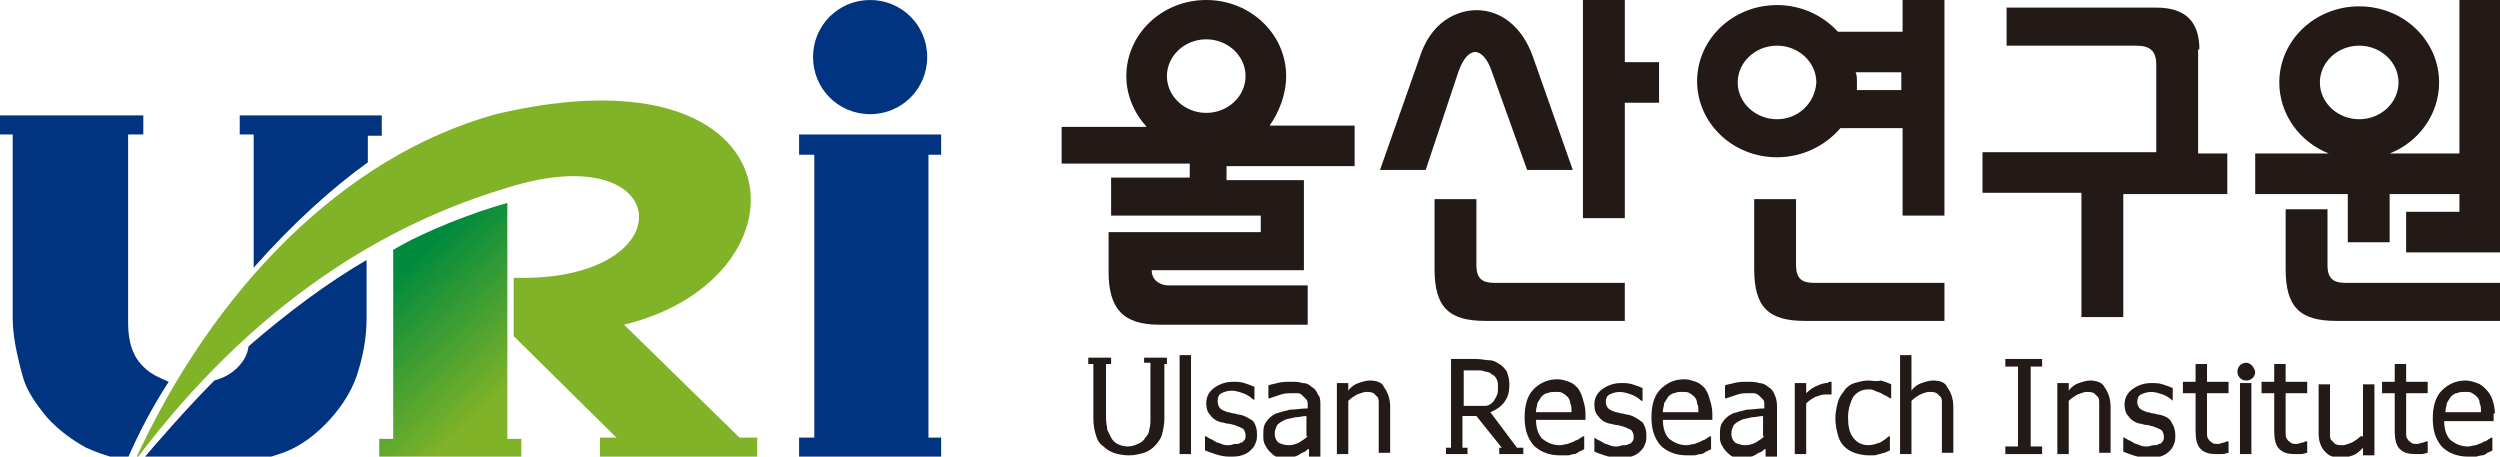 <?xml version="1.0" encoding="utf-8"?>
<!-- Generator: Adobe Illustrator 22.0.1, SVG Export Plug-In . SVG Version: 6.00 Build 0)  -->
<svg version="1.1" id="Layer_1" xmlns="http://www.w3.org/2000/svg" xmlns:xlink="http://www.w3.org/1999/xlink" x="0px" y="0px"
	 viewBox="0 0 197.1 36" style="enable-background:new 0 0 197.1 36;" xml:space="preserve">
<style type="text/css">
	.st0{fill:#231916;}
	.st1{fill:#003380;}
	.st2{fill:url(#SVGID_1_);}
	.st3{fill:#81B328;}
</style>
<g>
	<g>
		<path class="st0" d="M101.4,6c0-3.3-2.8-6-6.3-6c-3.5,0-6.3,2.7-6.3,6c0,1.5,0.6,2.9,1.6,4h-6.7v2.9h10.1v1.1h-6.2v3h11.8v1.3h-12
			v3.1c0,2.9,1.1,4.2,4,4.2h11.7v-3.1h-11c-0.5,0-1.3-0.3-1.3-1.2h12v-7.1h-6.1v-1.1h10.1V9.9h-6.7C100.8,8.9,101.4,7.5,101.4,6z
			 M95.1,3.1c1.7,0,3.1,1.3,3.1,2.9s-1.4,2.9-3.1,2.9S92,7.6,92,6S93.4,3.1,95.1,3.1z"/>
		<polygon class="st0" points="128.1,0 124.8,0 124.8,17.2 128.1,17.2 128.1,8.1 130.8,8.1 130.8,4.9 128.1,4.9 		"/>
		<path class="st0" d="M150,2.5h-5.1c-1.2-1.3-2.9-2.1-4.8-2.1c-3.5,0-6.3,2.7-6.3,6c0,3.3,2.8,6,6.3,6c2,0,3.8-0.9,5-2.3h4.9v6.9
			h3.3V0H150V2.5z M140.1,9.4c-1.7,0-3.1-1.3-3.1-2.9c0-1.6,1.4-2.9,3.1-2.9s3.1,1.3,3.1,2.9C143.1,8.1,141.8,9.4,140.1,9.4z
			 M146.4,7.1c0-0.2,0-0.4,0-0.6c0-0.3,0-0.6-0.1-0.8h3.6v1.4H146.4z"/>
		<path class="st0" d="M193.9,0v12.1h-5.5c2.3-0.9,3.9-3.1,3.9-5.6c0-3.3-2.8-6-6.3-6s-6.3,2.7-6.3,6c0,2.5,1.6,4.7,3.9,5.6h-5.8
			v3.2h7.3v3.8h3.3v-3.8h5.5v1.4h-4.2v3.2h4.2l0,0h3.3V0H193.9z M186,3.6c1.7,0,3.1,1.3,3.1,2.9c0,1.6-1.4,2.9-3.1,2.9
			c-1.7,0-3.1-1.3-3.1-2.9C182.9,4.9,184.3,3.6,186,3.6z"/>
		<path class="st0" d="M141.6,20.9v-5.2h-3.3v5.5c0,3,1.1,4.1,4,4.1h11v-3h-10.3C142.1,22.3,141.6,22,141.6,20.9z"/>
		<path class="st0" d="M116.4,20.9v-5.2h-3.3v5.5c0,3,1.1,4.1,4,4.1h11v-3h-10.3C116.9,22.3,116.4,22,116.4,20.9z"/>
		<path class="st0" d="M183.5,20.9v-4.4h-3.3v4.7c0,3,1.1,4.1,4,4.1h13v-3h-12.3C184,22.3,183.5,22,183.5,20.9z"/>
		<path class="st0" d="M173.4,3.9c0-2.2-1.1-3.3-3.4-3.3h-11.8v3h10.2c1.1,0,1.6,0.4,1.6,1.5v6.9h-13.7v3.2h7.8V25h3.3v-9.7h8.2
			v-3.2h-2.3V3.9z"/>
		<path class="st0" d="M115,5.6c0.4-1.1,0.9-1.5,1.3-1.5c0.5,0,1,0.6,1.3,1.5l2.8,7.8h3.5l0.1,0l-3.1-8.8c-0.8-2.4-2.5-3.8-4.5-3.8
			c-0.8,0-3.4,0.3-4.5,3.8l-3.1,8.8l0.1,0h3.5L115,5.6L115,5.6z"/>
	</g>
	<path class="st1" d="M73.1,4.5c0,2.5-2,4.5-4.5,4.5c-2.5,0-4.5-2-4.5-4.5c0-2.5,2-4.5,4.5-4.5C71.1,0,73.1,2,73.1,4.5z"/>
	<g>
		<g>
			<path class="st1" d="M29,12.8v-2.1h1.1V9.1H18.9v1.5H20v10.5C23,17.7,26.2,14.8,29,12.8z"/>
			<path class="st1" d="M18.7,29c-0.5,0.5-1.1,0.8-1.8,1c-2.1,2.1-4.8,5.2-5.8,6.4c1.1,0.1,3.2,0.3,4.6,0.3c2.5,0,4.6-0.3,6.3-0.9
				c1.3-0.4,2.5-1.2,3.6-2.3c1.1-1.1,2-2.4,2.5-3.8c0.5-1.5,0.8-3,0.8-4.6v-4.6c-3.1,1.8-6.3,4.2-9.3,6.8C19.5,28,19.2,28.5,18.7,29
				z"/>
			<path class="st1" d="M11.4,29c-0.9-0.8-1.3-2-1.3-3.5V10.6h1.2V9.1H0v1.5h1v14.4c0,1.4,0.3,2.9,0.8,4.7c0.3,1.1,1,2.1,1.9,3.2
				c0.9,1,2,1.8,3.1,2.4c0.9,0.4,2,0.8,3.2,1c0.9-2.1,2-4.2,3.3-6.2C12.6,29.8,11.9,29.5,11.4,29z"/>
		</g>
	</g>
	<polygon class="st1" points="74.2,12.2 74.2,10.6 63,10.6 63,12.2 64.2,12.2 64.2,34.5 63,34.5 63,36.1 74.2,36.1 74.2,34.5 
		73.2,34.5 73.2,12.2 	"/>
	<linearGradient id="SVGID_1_" gradientUnits="userSpaceOnUse" x1="31.048" y1="21.783" x2="39.762" y2="31.313">
		<stop  offset="0" style="stop-color:#008A3D"/>
		<stop  offset="0.989" style="stop-color:#81B328"/>
	</linearGradient>
	<path class="st2" d="M40,19.6L40,19.6l0-3.6c-2.6,0.7-6.7,2.3-9,3.7v14.9h-1.1v1.5h11.2v-1.5H40L40,19.6z"/>
	<g>
		<path class="st3" d="M58.3,34.5l-9.1-8.9c15.2-3.7,14-22.3-10.1-16.6c-12,3.3-22.3,13.8-28.5,27.4C20.1,23.7,30.6,17.6,40,14.8
			c13.3-4.2,14.2,7.5,0.5,7.1v4.6l8.1,8h-1.3v1.5h2.8h9.6v-1.5H58.3z"/>
	</g>
	<g>
		<rect x="93" y="28" class="st0" width="0.9" height="7.8"/>
		<path class="st0" d="M97.8,32.7c-0.2,0-0.4-0.1-0.5-0.1c-0.2,0-0.3-0.1-0.5-0.1c-0.3-0.1-0.5-0.2-0.6-0.3S96,31.9,96,31.6
			c0-0.3,0.1-0.5,0.3-0.6c0.2-0.1,0.5-0.2,0.8-0.2c0.3,0,0.6,0.1,0.9,0.2c0.3,0.1,0.6,0.3,0.8,0.5h0.1v-1c-0.2-0.1-0.5-0.2-0.8-0.3
			c-0.3-0.1-0.6-0.1-0.9-0.1c-0.6,0-1.1,0.2-1.5,0.5c-0.4,0.3-0.6,0.7-0.6,1.2c0,0.4,0.1,0.7,0.3,0.9c0.2,0.3,0.5,0.5,0.9,0.6
			c0.2,0,0.3,0.1,0.5,0.1s0.4,0.1,0.5,0.1c0.3,0.1,0.5,0.2,0.7,0.3c0.1,0.1,0.2,0.3,0.2,0.5c0,0.2,0,0.3-0.1,0.4
			c-0.1,0.1-0.1,0.2-0.3,0.2c-0.1,0.1-0.2,0.1-0.4,0.1c-0.2,0-0.3,0.1-0.5,0.1c-0.2,0-0.4,0-0.6-0.1c-0.2-0.1-0.4-0.1-0.5-0.2
			c-0.2-0.1-0.3-0.2-0.4-0.2c-0.1-0.1-0.2-0.1-0.3-0.2H95v1.1c0.2,0.1,0.5,0.2,0.8,0.3c0.3,0.1,0.7,0.2,1.1,0.2c0.4,0,0.7,0,1-0.1
			c0.3-0.1,0.5-0.2,0.7-0.4c0.2-0.2,0.3-0.3,0.4-0.6c0.1-0.2,0.1-0.4,0.1-0.7c0-0.4-0.1-0.7-0.3-1C98.5,33,98.2,32.8,97.8,32.7z"/>
		<path class="st0" d="M103.4,30.5c-0.2-0.2-0.4-0.3-0.7-0.3c-0.3-0.1-0.6-0.1-1-0.1c-0.3,0-0.6,0-1,0.1c-0.3,0.1-0.6,0.1-0.7,0.2v1
			h0.1c0.3-0.1,0.6-0.2,0.9-0.3c0.3-0.1,0.6-0.1,0.8-0.1c0.2,0,0.4,0,0.5,0c0.2,0,0.3,0.1,0.4,0.2c0.1,0.1,0.2,0.2,0.3,0.3
			s0.1,0.3,0.1,0.5v0.2c-0.5,0-1,0.1-1.4,0.1c-0.4,0.1-0.8,0.2-1.1,0.3c-0.4,0.2-0.6,0.4-0.8,0.7c-0.2,0.3-0.2,0.6-0.2,1
			c0,0.3,0,0.5,0.1,0.7c0.1,0.2,0.2,0.4,0.4,0.6c0.2,0.2,0.3,0.3,0.5,0.4c0.2,0.1,0.4,0.1,0.7,0.1c0.3,0,0.5,0,0.7-0.1
			c0.2,0,0.3-0.1,0.5-0.2c0.1-0.1,0.2-0.1,0.4-0.2c0.1-0.1,0.2-0.2,0.3-0.2v0.6h0.9V32c0-0.4,0-0.7-0.2-0.9
			C103.8,30.8,103.6,30.6,103.4,30.5z M103.1,34.4c-0.2,0.2-0.4,0.3-0.7,0.5c-0.2,0.1-0.5,0.2-0.8,0.2c-0.3,0-0.6-0.1-0.8-0.2
			c-0.2-0.2-0.3-0.4-0.3-0.7c0-0.3,0.1-0.5,0.2-0.7c0.2-0.2,0.4-0.3,0.6-0.4c0.2-0.1,0.5-0.1,0.8-0.2c0.3,0,0.6-0.1,0.9-0.1V34.4z"
			/>
		<path class="st0" d="M108,30c-0.3,0-0.6,0.1-0.9,0.2c-0.3,0.1-0.6,0.3-0.8,0.6v-0.6h-0.9v5.6h0.9v-4.2c0.2-0.2,0.5-0.4,0.7-0.5
			c0.3-0.1,0.5-0.2,0.7-0.2c0.2,0,0.4,0,0.6,0.1c0.1,0.1,0.2,0.2,0.3,0.3c0.1,0.1,0.1,0.3,0.1,0.5c0,0.2,0,0.5,0,0.7v3.2h0.9v-3.6
			c0-0.7-0.2-1.2-0.5-1.6C109,30.2,108.6,30,108,30z"/>
		<path class="st0" d="M117.5,32.5c0.5-0.2,0.9-0.5,1.1-0.8c0.3-0.4,0.4-0.8,0.4-1.4c0-0.4-0.1-0.7-0.2-1c-0.2-0.3-0.4-0.5-0.6-0.6
			c-0.3-0.2-0.5-0.3-0.8-0.3c-0.3,0-0.6-0.1-1.1-0.1h-1.9v7H114v0.5h0.3h1h0.4v-0.5h-0.4v-2.5h1.1l2,2.5h-0.2v0.5h0.6h1.3h0v-0.5
			h-0.5L117.5,32.5z M116.3,32h-0.9v-2.8h1c0.3,0,0.5,0,0.7,0.1c0.2,0,0.4,0.1,0.5,0.2c0.2,0.1,0.3,0.2,0.4,0.4
			c0.1,0.2,0.1,0.4,0.1,0.6c0,0.3,0,0.5-0.1,0.7c-0.1,0.2-0.2,0.4-0.3,0.5c-0.2,0.2-0.4,0.3-0.6,0.3C116.8,32,116.5,32,116.3,32z"/>
		<path class="st0" d="M124.4,30.6c-0.2-0.2-0.4-0.4-0.7-0.5c-0.3-0.1-0.6-0.2-0.9-0.2c-0.8,0-1.4,0.3-1.9,0.8
			c-0.5,0.5-0.7,1.3-0.7,2.2c0,0.9,0.2,1.6,0.7,2.2c0.5,0.5,1.2,0.8,2.1,0.8c0.2,0,0.4,0,0.6,0c0.2,0,0.3-0.1,0.5-0.1
			c0.1,0,0.3-0.1,0.4-0.2c0.2-0.1,0.3-0.1,0.4-0.2v-1h-0.1c-0.1,0.1-0.2,0.1-0.3,0.2c-0.1,0.1-0.3,0.1-0.4,0.2
			c-0.2,0.1-0.3,0.1-0.5,0.2c-0.2,0-0.4,0.1-0.6,0.1c-0.6,0-1-0.2-1.4-0.5c-0.3-0.3-0.5-0.8-0.5-1.5h3.9v-0.5c0-0.4-0.1-0.8-0.2-1.1
			C124.7,31.1,124.6,30.9,124.4,30.6z M121.1,32.4c0-0.2,0.1-0.4,0.1-0.6c0.1-0.2,0.2-0.3,0.3-0.5c0.1-0.1,0.3-0.3,0.5-0.3
			c0.2-0.1,0.4-0.1,0.6-0.1c0.3,0,0.5,0,0.6,0.1c0.2,0.1,0.3,0.2,0.4,0.3c0.1,0.1,0.2,0.3,0.2,0.5c0.1,0.2,0.1,0.4,0.1,0.7H121.1z"
			/>
		<path class="st0" d="M128.4,32.7c-0.2,0-0.4-0.1-0.5-0.1c-0.2,0-0.3-0.1-0.5-0.1c-0.3-0.1-0.5-0.2-0.6-0.3
			c-0.1-0.1-0.2-0.3-0.2-0.5c0-0.3,0.1-0.5,0.3-0.6c0.2-0.1,0.5-0.2,0.8-0.2c0.3,0,0.6,0.1,0.9,0.2c0.3,0.1,0.6,0.3,0.8,0.5h0.1v-1
			c-0.2-0.1-0.5-0.2-0.8-0.3c-0.3-0.1-0.6-0.1-0.9-0.1c-0.6,0-1.1,0.2-1.5,0.5c-0.4,0.3-0.6,0.7-0.6,1.2c0,0.4,0.1,0.7,0.3,0.9
			c0.2,0.3,0.5,0.5,0.9,0.6c0.2,0,0.3,0.1,0.5,0.1c0.2,0,0.4,0.1,0.5,0.1c0.3,0.1,0.5,0.2,0.7,0.3c0.1,0.1,0.2,0.3,0.2,0.5
			c0,0.2,0,0.3-0.1,0.4c-0.1,0.1-0.1,0.2-0.3,0.2c-0.1,0.1-0.2,0.1-0.4,0.1c-0.2,0-0.3,0.1-0.5,0.1c-0.2,0-0.4,0-0.6-0.1
			c-0.2-0.1-0.4-0.1-0.5-0.2c-0.2-0.1-0.3-0.2-0.4-0.2c-0.1-0.1-0.2-0.1-0.3-0.2h0v1.1c0.2,0.1,0.5,0.2,0.8,0.3
			c0.3,0.1,0.7,0.2,1.1,0.2c0.4,0,0.7,0,1-0.1c0.3-0.1,0.5-0.2,0.7-0.4c0.2-0.2,0.3-0.3,0.4-0.6c0.1-0.2,0.1-0.4,0.1-0.7
			c0-0.4-0.1-0.7-0.3-1C129.1,33,128.8,32.8,128.4,32.7z"/>
		<path class="st0" d="M134.4,30.6c-0.2-0.2-0.4-0.4-0.7-0.5c-0.3-0.1-0.6-0.2-0.9-0.2c-0.8,0-1.4,0.3-1.9,0.8
			c-0.5,0.5-0.7,1.3-0.7,2.2c0,0.9,0.2,1.6,0.7,2.2c0.5,0.5,1.2,0.8,2.1,0.8c0.2,0,0.4,0,0.6,0c0.1,0,0.3-0.1,0.5-0.1
			c0.1,0,0.3-0.1,0.4-0.2c0.2-0.1,0.3-0.1,0.4-0.2v-1h-0.1c-0.1,0.1-0.2,0.1-0.3,0.2s-0.3,0.1-0.4,0.2c-0.2,0.1-0.3,0.1-0.5,0.2
			c-0.2,0-0.4,0.1-0.6,0.1c-0.6,0-1-0.2-1.4-0.5c-0.3-0.3-0.5-0.8-0.5-1.5h3.9v-0.5c0-0.4-0.1-0.8-0.2-1.1
			C134.7,31.1,134.6,30.9,134.4,30.6z M131.1,32.4c0-0.2,0.1-0.4,0.1-0.6c0.1-0.2,0.2-0.3,0.3-0.5c0.1-0.1,0.3-0.3,0.5-0.3
			c0.2-0.1,0.4-0.1,0.6-0.1c0.3,0,0.5,0,0.6,0.1c0.2,0.1,0.3,0.2,0.4,0.3c0.1,0.1,0.2,0.3,0.2,0.5c0.1,0.2,0.1,0.4,0.1,0.7H131.1z"
			/>
		<path class="st0" d="M139.4,30.5c-0.2-0.2-0.5-0.3-0.7-0.3c-0.3-0.1-0.6-0.1-1-0.1c-0.3,0-0.6,0-1,0.1c-0.3,0.1-0.6,0.1-0.7,0.2v1
			h0.1c0.3-0.1,0.6-0.2,0.9-0.3c0.3-0.1,0.6-0.1,0.8-0.1c0.2,0,0.4,0,0.5,0s0.3,0.1,0.4,0.2c0.1,0.1,0.2,0.2,0.3,0.3
			c0.1,0.1,0.1,0.3,0.1,0.5v0.2c-0.5,0-1,0.1-1.4,0.1c-0.4,0.1-0.8,0.2-1.1,0.3c-0.4,0.2-0.6,0.4-0.8,0.7c-0.2,0.3-0.2,0.6-0.2,1
			c0,0.3,0,0.5,0.1,0.7c0.1,0.2,0.2,0.4,0.4,0.6c0.2,0.2,0.3,0.3,0.5,0.4c0.2,0.1,0.4,0.1,0.7,0.1c0.3,0,0.5,0,0.7-0.1
			c0.2,0,0.3-0.1,0.5-0.2c0.1-0.1,0.2-0.1,0.4-0.2c0.1-0.1,0.2-0.2,0.3-0.2v0.6h0.9V32c0-0.4-0.1-0.7-0.2-0.9
			C139.8,30.8,139.6,30.6,139.4,30.5z M139.1,34.4c-0.2,0.2-0.4,0.3-0.7,0.5c-0.2,0.1-0.5,0.2-0.8,0.2c-0.3,0-0.6-0.1-0.8-0.2
			c-0.2-0.2-0.3-0.4-0.3-0.7c0-0.3,0.1-0.5,0.2-0.7c0.2-0.2,0.4-0.3,0.6-0.4c0.2-0.1,0.5-0.1,0.8-0.2c0.3,0,0.6-0.1,0.9-0.1V34.4z"
			/>
		<path class="st0" d="M144,30.2c-0.2,0-0.5,0.1-0.7,0.2c-0.3,0.1-0.6,0.3-0.9,0.6v-0.8h-0.9v5.6h0.9v-4c0.2-0.2,0.5-0.4,0.7-0.5
			c0.3-0.1,0.5-0.2,0.8-0.2c0.1,0,0.2,0,0.3,0c0.1,0,0.2,0,0.2,0h0v-1c-0.1,0-0.1,0-0.2,0C144.1,30.2,144.1,30.2,144,30.2z"/>
		<path class="st0" d="M147.3,30c-0.4,0-0.7,0.1-1.1,0.2c-0.3,0.1-0.6,0.3-0.8,0.6s-0.4,0.5-0.5,0.9c-0.1,0.4-0.2,0.8-0.2,1.3
			c0,0.5,0.1,0.9,0.2,1.3c0.1,0.4,0.3,0.7,0.5,0.9c0.2,0.2,0.5,0.4,0.8,0.5c0.3,0.1,0.7,0.2,1.1,0.2c0.2,0,0.4,0,0.5,0
			c0.1,0,0.3-0.1,0.4-0.1c0.1,0,0.2-0.1,0.4-0.1c0.1-0.1,0.3-0.1,0.4-0.2v-1.1h-0.1c-0.2,0.2-0.5,0.4-0.7,0.5
			c-0.3,0.1-0.6,0.2-0.9,0.2c-0.5,0-0.9-0.2-1.2-0.6c-0.3-0.4-0.4-0.9-0.4-1.6c0-0.7,0.2-1.2,0.4-1.6c0.3-0.4,0.7-0.6,1.2-0.6
			c0.2,0,0.3,0,0.5,0.1c0.2,0.1,0.3,0.1,0.5,0.2c0.2,0.1,0.3,0.2,0.4,0.2c0.1,0.1,0.2,0.1,0.3,0.2h0.1v-1.1
			c-0.2-0.1-0.5-0.2-0.8-0.3C147.9,30.1,147.6,30,147.3,30z"/>
		<path class="st0" d="M152.4,30c-0.3,0-0.6,0.1-0.9,0.2c-0.3,0.1-0.6,0.3-0.8,0.6V28h-0.9v7.8h0.9v-4.2c0.2-0.2,0.5-0.4,0.7-0.5
			c0.2-0.1,0.5-0.2,0.7-0.2c0.2,0,0.4,0,0.6,0.1c0.1,0.1,0.2,0.2,0.3,0.3c0.1,0.1,0.1,0.3,0.1,0.5c0,0.2,0,0.5,0,0.7v3.2h0.9v-3.6
			c0-0.7-0.2-1.2-0.5-1.6C153.4,30.2,153,30,152.4,30z"/>
		<polygon class="st0" points="158.1,28.9 159.1,28.9 159.1,35.2 158.1,35.2 158.1,35.8 161,35.8 161,35.2 160.1,35.2 160.1,28.9 
			161,28.9 161,28.3 158.1,28.3 		"/>
		<path class="st0" d="M164.8,30c-0.3,0-0.6,0.1-0.9,0.2c-0.3,0.1-0.6,0.3-0.8,0.6v-0.6h-0.9v5.6h0.9v-4.2c0.2-0.2,0.5-0.4,0.7-0.5
			c0.3-0.1,0.5-0.2,0.7-0.2c0.2,0,0.4,0,0.6,0.1c0.1,0.1,0.2,0.2,0.3,0.3c0.1,0.1,0.1,0.3,0.1,0.5c0,0.2,0,0.5,0,0.7v3.2h0.9v-3.6
			c0-0.7-0.2-1.2-0.5-1.6C165.8,30.2,165.3,30,164.8,30z"/>
		<path class="st0" d="M170.3,32.7c-0.2,0-0.4-0.1-0.5-0.1c-0.2,0-0.3-0.1-0.5-0.1c-0.3-0.1-0.5-0.2-0.6-0.3
			c-0.1-0.1-0.2-0.3-0.2-0.5c0-0.3,0.1-0.5,0.3-0.6c0.2-0.1,0.5-0.2,0.8-0.2c0.3,0,0.6,0.1,0.9,0.2c0.3,0.1,0.6,0.3,0.8,0.5h0v-1
			c-0.2-0.1-0.5-0.2-0.8-0.3c-0.3-0.1-0.6-0.1-0.9-0.1c-0.6,0-1.1,0.2-1.5,0.5c-0.4,0.3-0.6,0.7-0.6,1.2c0,0.4,0.1,0.7,0.3,0.9
			c0.2,0.3,0.5,0.5,0.9,0.6c0.2,0,0.3,0.1,0.5,0.1c0.2,0,0.4,0.1,0.5,0.1c0.3,0.1,0.5,0.2,0.7,0.3c0.1,0.1,0.2,0.3,0.2,0.5
			c0,0.2,0,0.3-0.1,0.4c-0.1,0.1-0.1,0.2-0.3,0.2c-0.1,0.1-0.2,0.1-0.4,0.1c-0.2,0-0.3,0.1-0.5,0.1c-0.2,0-0.4,0-0.6-0.1
			c-0.2-0.1-0.4-0.1-0.5-0.2c-0.2-0.1-0.3-0.2-0.4-0.2c-0.1-0.1-0.2-0.1-0.3-0.2h-0.1v1.1c0.2,0.1,0.5,0.2,0.8,0.3
			c0.3,0.1,0.7,0.2,1.1,0.2c0.4,0,0.7,0,1-0.1c0.3-0.1,0.5-0.2,0.7-0.4c0.2-0.2,0.3-0.3,0.4-0.6c0.1-0.2,0.1-0.4,0.1-0.7
			c0-0.4-0.1-0.7-0.3-1C171.1,33,170.7,32.8,170.3,32.7z"/>
		<rect x="176.6" y="30.2" class="st0" width="0.9" height="5.6"/>
		<path class="st0" d="M186.1,34.4c-0.2,0.2-0.5,0.4-0.7,0.5c-0.3,0.1-0.5,0.2-0.7,0.2c-0.2,0-0.4,0-0.6-0.1
			c-0.1-0.1-0.2-0.2-0.3-0.3c-0.1-0.1-0.1-0.3-0.1-0.5c0-0.2,0-0.4,0-0.7v-3.2h-0.9v3.6c0,0.4,0,0.7,0.1,1c0.1,0.3,0.2,0.5,0.4,0.7
			c0.2,0.2,0.3,0.3,0.6,0.4c0.2,0.1,0.4,0.1,0.7,0.1c0.3,0,0.6-0.1,0.9-0.2c0.3-0.1,0.5-0.3,0.8-0.6v0.6h0.9v-5.6h-0.9V34.4z"/>
		<path class="st0" d="M189.7,28.7h-0.9v1.4h-1v0.9h1v3c0,0.6,0.1,1.1,0.4,1.4c0.3,0.3,0.7,0.4,1.2,0.4c0.2,0,0.3,0,0.5,0
			c0.2,0,0.4-0.1,0.5-0.1v-0.9h-0.1c-0.1,0-0.2,0.1-0.3,0.1c-0.1,0-0.3,0.1-0.4,0.1c-0.2,0-0.4,0-0.5-0.1c-0.1-0.1-0.2-0.1-0.3-0.3
			c-0.1-0.1-0.1-0.3-0.1-0.4c0-0.2,0-0.4,0-0.7v-2.5h1.7v-0.9h-1.7V28.7z"/>
		<path class="st0" d="M180.2,28.7h-0.9v1.4h-1v0.9h1v3c0,0.6,0.1,1.1,0.4,1.4c0.3,0.3,0.7,0.4,1.2,0.4c0.2,0,0.3,0,0.5,0
			c0.2,0,0.4-0.1,0.5-0.1v-0.9h-0.1c-0.1,0-0.2,0.1-0.3,0.1c-0.1,0-0.3,0.1-0.4,0.1c-0.2,0-0.4,0-0.5-0.1c-0.1-0.1-0.2-0.1-0.3-0.3
			c-0.1-0.1-0.1-0.3-0.1-0.4c0-0.2,0-0.4,0-0.7v-2.5h1.7v-0.9h-1.7V28.7z"/>
		<path class="st0" d="M174,28.7h-0.9v1.4h-1v0.9h1v3c0,0.6,0.1,1.1,0.4,1.4c0.3,0.3,0.7,0.4,1.2,0.4c0.2,0,0.3,0,0.5,0
			c0.2,0,0.4-0.1,0.5-0.1v-0.9h-0.1c-0.1,0-0.2,0.1-0.3,0.1c-0.1,0-0.3,0.1-0.4,0.1c-0.2,0-0.4,0-0.5-0.1c-0.1-0.1-0.2-0.1-0.3-0.3
			c-0.1-0.1-0.1-0.3-0.1-0.4c0-0.2,0-0.4,0-0.7v-2.5h1.7v-0.9H174V28.7z"/>
		<path class="st0" d="M196.7,32.6c0-0.4-0.1-0.8-0.2-1.1c-0.1-0.3-0.3-0.6-0.5-0.8c-0.2-0.2-0.4-0.4-0.7-0.5
			c-0.3-0.1-0.6-0.2-0.9-0.2c-0.8,0-1.4,0.3-1.9,0.8c-0.5,0.5-0.7,1.3-0.7,2.2c0,0.9,0.2,1.6,0.7,2.2c0.5,0.5,1.2,0.8,2.1,0.8
			c0.2,0,0.4,0,0.6,0c0.1,0,0.3-0.1,0.5-0.1c0.1,0,0.3-0.1,0.4-0.2c0.2-0.1,0.3-0.1,0.4-0.2v-1h-0.1c-0.1,0.1-0.2,0.1-0.3,0.2
			c-0.1,0.1-0.3,0.1-0.4,0.2c-0.2,0.1-0.3,0.1-0.5,0.2c-0.2,0-0.4,0.1-0.6,0.1c-0.6,0-1-0.2-1.4-0.5c-0.3-0.3-0.5-0.8-0.5-1.5h3.9
			V32.6z M192.8,32.4c0-0.2,0.1-0.4,0.1-0.6c0.1-0.2,0.2-0.3,0.3-0.5c0.1-0.1,0.3-0.3,0.5-0.3c0.2-0.1,0.4-0.1,0.6-0.1
			c0.3,0,0.5,0,0.6,0.1c0.2,0.1,0.3,0.2,0.4,0.3c0.1,0.1,0.2,0.3,0.2,0.5c0.1,0.2,0.1,0.4,0.1,0.7H192.8z"/>
		<path class="st0" d="M90.3,28.6h0.4V33c0,0.3,0,0.6-0.1,0.9c0,0.2-0.1,0.4-0.3,0.6c-0.1,0.2-0.3,0.4-0.6,0.5
			c-0.2,0.1-0.5,0.2-0.8,0.2c-0.3,0-0.6-0.1-0.8-0.2c-0.2-0.1-0.4-0.3-0.5-0.5c-0.1-0.2-0.2-0.4-0.3-0.6c0-0.2-0.1-0.5-0.1-0.9v-4.3
			h0.4v-0.5h-1.8v0.5h0.4V33c0,0.5,0.1,1,0.2,1.3c0.1,0.4,0.3,0.7,0.6,0.9c0.2,0.2,0.5,0.4,0.8,0.5c0.3,0.1,0.7,0.2,1.2,0.2
			c0.5,0,0.8-0.1,1.2-0.2c0.3-0.1,0.6-0.3,0.8-0.5c0.3-0.3,0.5-0.6,0.6-0.9c0.1-0.4,0.2-0.8,0.2-1.3v-4.3H92v-0.5h-1.8V28.6z"/>
		<path class="st0" d="M177.1,28.6c-0.4,0-0.7,0.3-0.7,0.7c0,0.4,0.3,0.7,0.7,0.7c0.4,0,0.7-0.3,0.7-0.7
			C177.7,28.9,177.4,28.6,177.1,28.6z"/>
	</g>
</g>
</svg>
